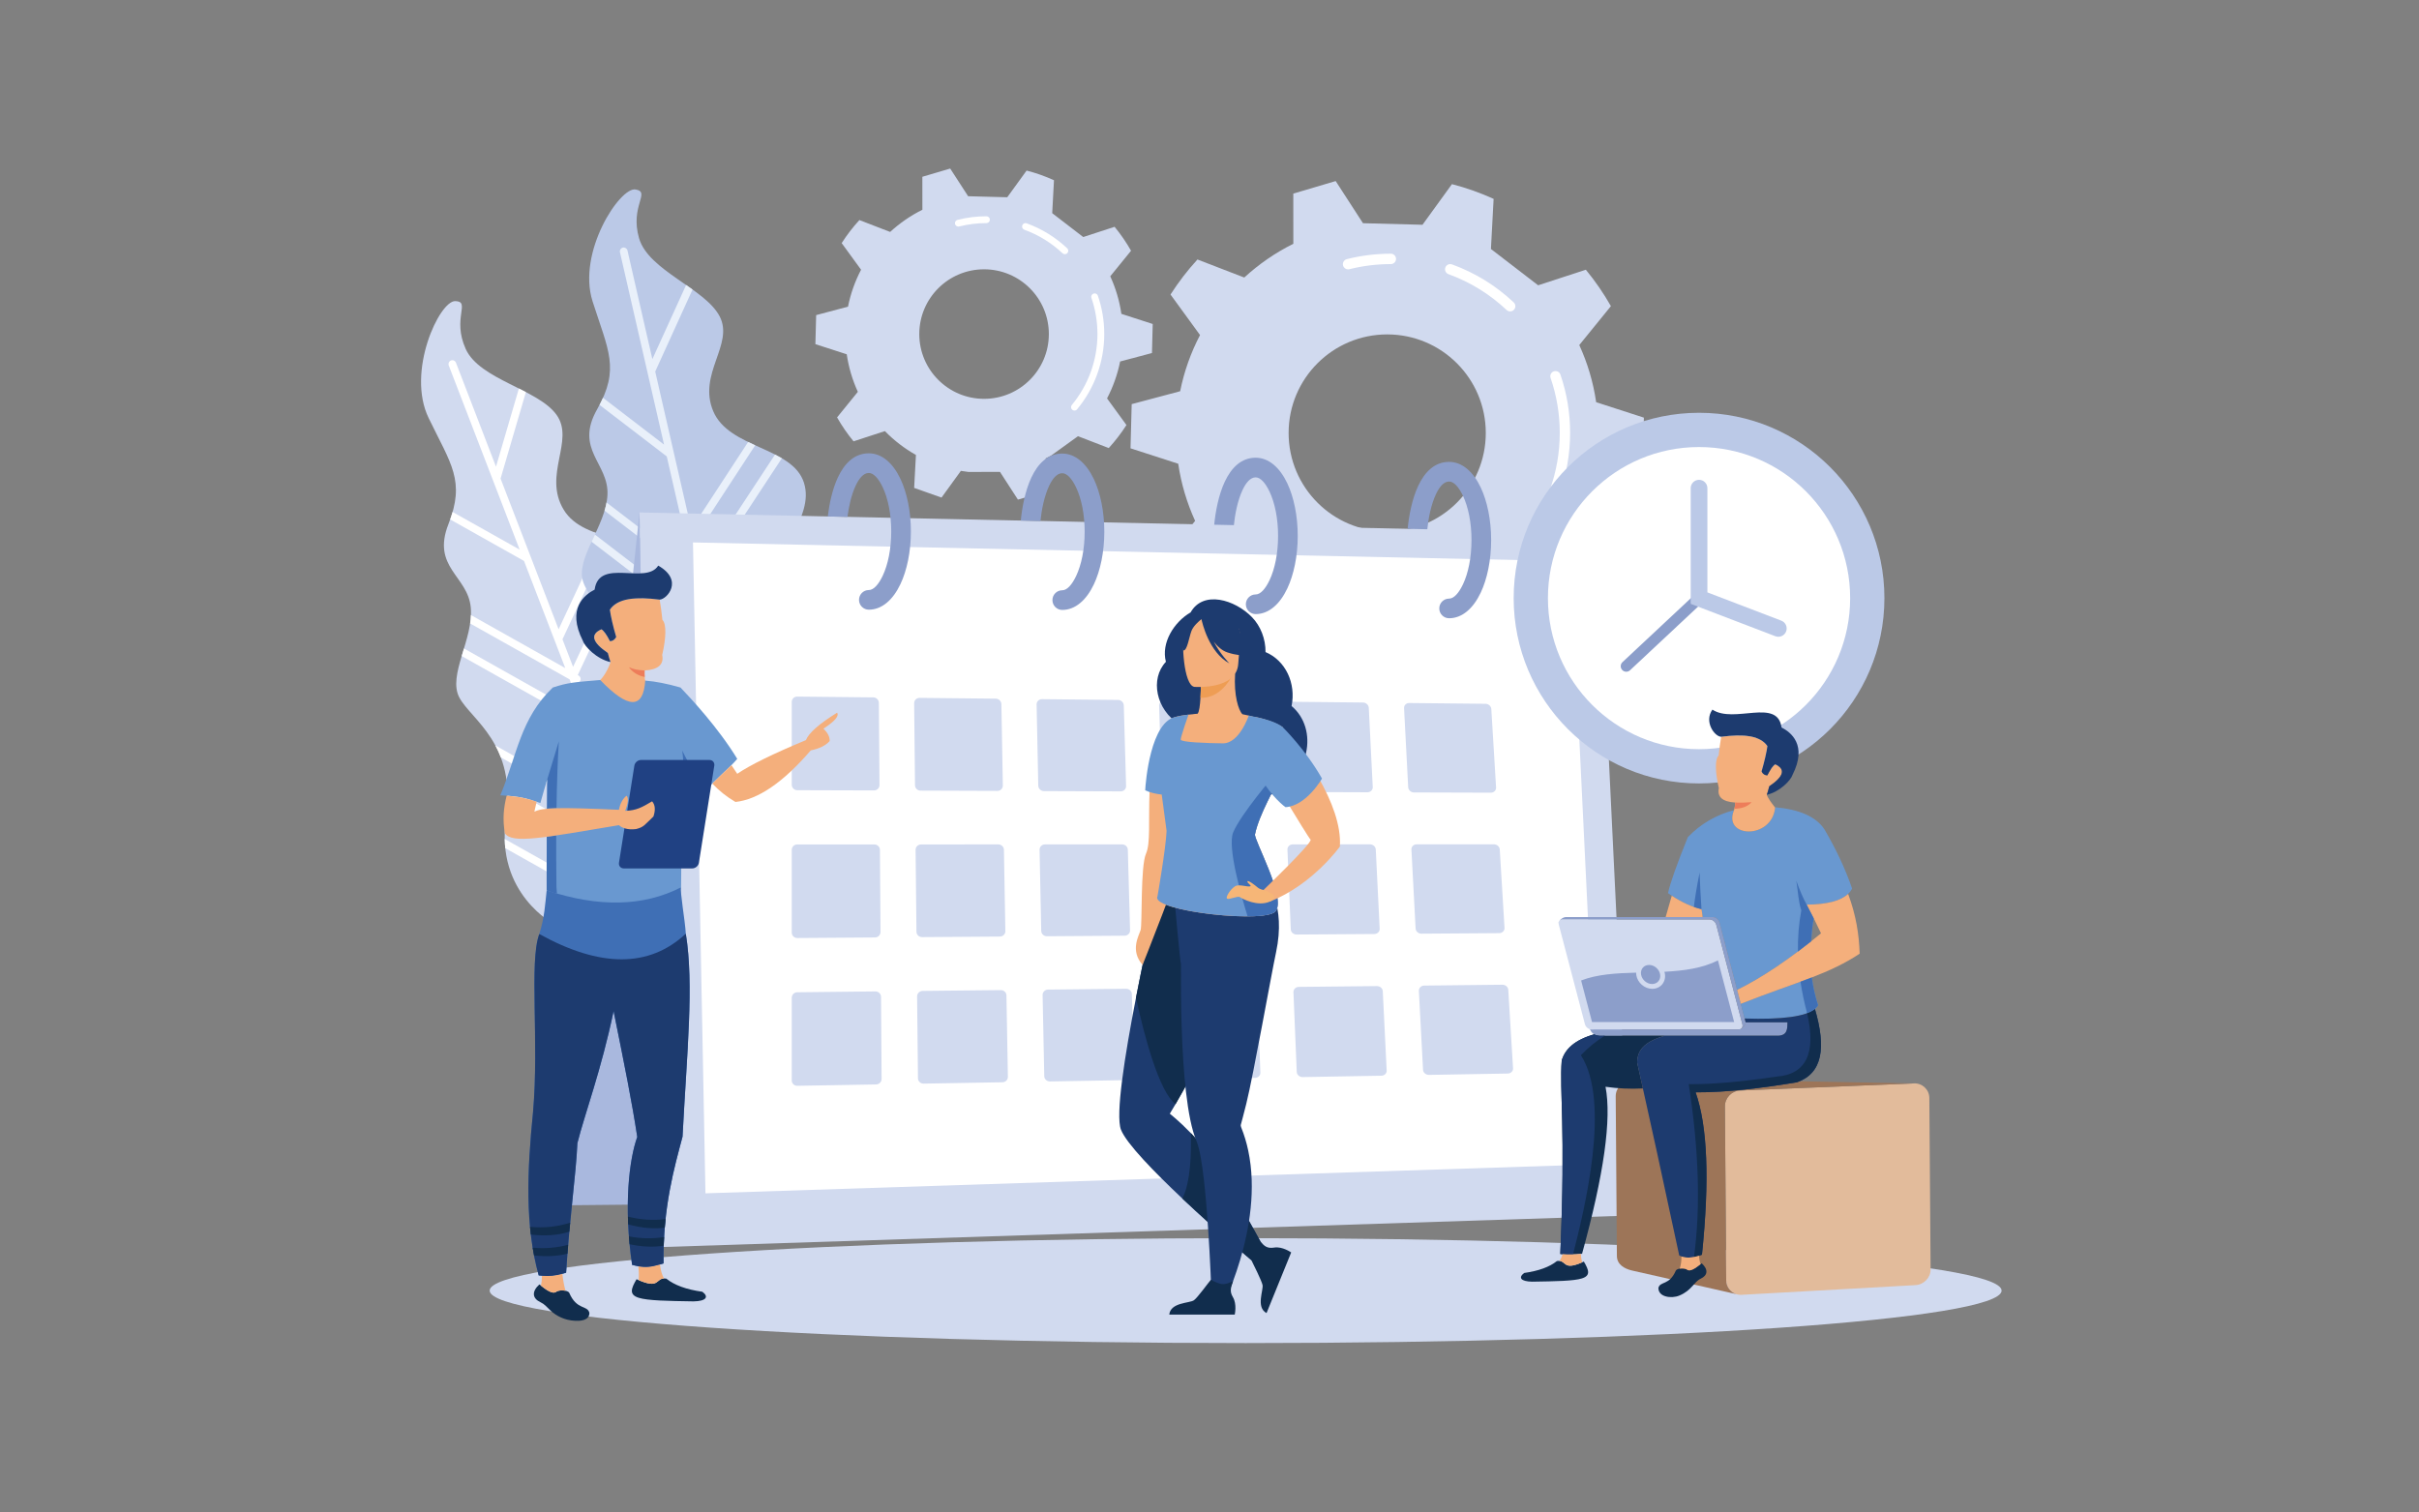 <?xml version="1.0" encoding="utf-8"?>
<svg xmlns="http://www.w3.org/2000/svg" xmlns:serif="http://www.serif.com/" xmlns:xlink="http://www.w3.org/1999/xlink" width="100%" height="100%" viewBox="0 0 1281 801" version="1.1" style="fill-rule:evenodd;clip-rule:evenodd;stroke-linejoin:round;stroke-miterlimit:2;">
  <rect x="0" y="0" width="1281" height="801" fill="#808080" stroke="none"/>
  <rect id="_006" x="0.957" y="0.045" width="1280" height="800" style="fill:none;"/>
  <g>
    <path d="M654.668,307.566c7.354,7.513 15.772,14.005 25.023,19.226l-1.433,26.549l22.051,7.803l15.611,-21.531l6.028,0.85l25.495,-0.013l14.45,22.326l19.722,-5.609l0.68,-0.251l2.037,-0.782l-0.03,-26.585l4.396,-2.308l21.596,-15.569l2.377,0.912l22.417,8.649c5.267,-5.758 10.041,-11.961 14.271,-18.563l-15.632,-21.468c4.825,-9.235 8.413,-19.226 10.535,-29.755l25.656,-6.824l0.612,-23.411l-25.269,-8.176c-1.543,-10.651 -4.604,-20.813 -8.941,-30.27l16.746,-20.612c-3.868,-6.816 -8.315,-13.271 -13.264,-19.289l-25.269,8.245l-24.998,-19.226l1.424,-26.545c-7.036,-3.209 -14.42,-5.834 -22.068,-7.807l-15.594,21.518l-31.527,-0.827l-14.45,-22.323l-22.443,6.644l0.021,26.581c-9.51,4.722 -18.242,10.759 -25.979,17.87l-6.666,-2.558l-18.132,-6.996c-5.263,5.747 -10.041,11.958 -14.267,18.563l15.636,21.467c-4.829,9.212 -8.422,19.199 -10.53,29.755l-25.665,6.827l-0.621,23.411l25.265,8.173c1.556,10.625 4.609,20.787 8.949,30.265l-16.75,20.617c3.878,6.814 8.316,13.263 13.273,19.287l25.257,-8.24Zm-2.415,-163.143m116.638,-46.891m43.78,215.06m-78.067,-31.047c-28.832,0 -52.205,-23.374 -52.205,-52.207c-0,-28.83 23.373,-52.207 52.205,-52.207c28.833,-0 52.206,23.377 52.206,52.207c0,28.833 -23.373,52.207 -52.206,52.207Z" style="fill:#d1daef;"/>
    <path d="M807.45,291c-0.612,-0 -1.246,-0.209 -1.756,-0.637c-1.173,-0.971 -1.335,-2.706 -0.361,-3.874c13.311,-16.006 20.648,-36.304 20.648,-57.157c0,-9.987 -1.636,-19.793 -4.859,-29.144c-0.497,-1.434 0.268,-3.003 1.709,-3.496c1.441,-0.497 3.002,0.266 3.495,1.706c3.422,9.926 5.148,20.337 5.148,30.934c0,22.136 -7.771,43.684 -21.907,60.677c-0.54,0.653 -1.322,0.991 -2.117,0.991Z" style="fill:#fff;"/>
    <path d="M799.721,164.943c-0.671,-0 -1.347,-0.249 -1.892,-0.747c-8.94,-8.422 -19.309,-14.805 -30.787,-18.975c-1.429,-0.518 -2.16,-2.095 -1.65,-3.523c0.523,-1.431 2.1,-2.168 3.524,-1.651c12.202,4.426 23.2,11.203 32.697,20.142c1.097,1.041 1.156,2.784 0.106,3.89c-0.544,0.573 -1.262,0.864 -1.998,0.864Z" style="fill:#fff;"/>
    <path d="M713.892,142.686c-1.228,-0 -2.355,-0.832 -2.67,-2.081c-0.361,-1.471 0.523,-2.969 1.994,-3.341c7.576,-1.912 15.428,-2.884 23.306,-2.884c1.53,0 2.759,1.234 2.759,2.752c-0,1.518 -1.229,2.752 -2.759,2.752c-7.427,-0 -14.812,0.913 -21.954,2.717c-0.225,0.056 -0.45,0.085 -0.676,0.085Z" style="fill:#fff;"/>
    <path d="M468.598,228.353c4.829,4.936 10.36,9.204 16.44,12.634l-0.94,17.443l14.488,5.131l10.259,-14.15l3.962,0.558l16.75,-0.008l9.493,14.67l12.962,-3.684l0.446,-0.167l1.335,-0.512l-0.021,-17.47l2.891,-1.515l14.191,-10.231l1.564,0.597l14.731,5.686c3.456,-3.785 6.594,-7.86 9.374,-12.199l-10.275,-14.104c3.175,-6.069 5.531,-12.634 6.921,-19.554l16.865,-4.481l0.399,-15.386l-16.601,-5.371c-1.016,-6.996 -3.027,-13.675 -5.88,-19.889l11.007,-13.542c-2.547,-4.482 -5.463,-8.72 -8.715,-12.674l-16.606,5.417l-16.427,-12.634l0.936,-17.443c-4.621,-2.108 -9.472,-3.832 -14.497,-5.129l-10.246,14.139l-20.72,-0.543l-9.494,-14.668l-14.747,4.365l0.017,17.464c-6.25,3.106 -11.989,7.073 -17.069,11.744l-4.383,-1.682l-11.912,-4.598c-3.461,3.779 -6.598,7.86 -9.374,12.199l10.271,14.104c-3.172,6.056 -5.535,12.619 -6.917,19.554l-16.865,4.484l-0.408,15.385l16.601,5.369c1.025,6.98 3.031,13.659 5.88,19.886l-11.003,13.548c2.547,4.476 5.463,8.715 8.72,12.674l16.597,-5.417Zm-1.59,-107.196m76.642,-30.811m28.768,141.311m-51.3,-20.401c-18.944,0 -34.303,-15.359 -34.303,-34.303c-0,-18.945 15.359,-34.304 34.303,-34.304c18.948,-0 34.304,15.359 34.304,34.304c-0,18.944 -15.356,34.303 -34.304,34.303Z" style="fill:#d1daef;"/>
    <path d="M568.987,217.47c-0.403,0 -0.82,-0.138 -1.156,-0.417c-0.769,-0.639 -0.876,-1.78 -0.234,-2.549c8.745,-10.516 13.566,-23.852 13.566,-37.556c0,-6.56 -1.075,-13.004 -3.197,-19.149c-0.323,-0.943 0.179,-1.972 1.127,-2.297c0.944,-0.328 1.968,0.177 2.295,1.12c2.249,6.525 3.38,13.362 3.38,20.326c0,14.544 -5.106,28.704 -14.395,39.87c-0.352,0.43 -0.867,0.652 -1.386,0.652Z" style="fill:#fff;"/>
    <path d="M563.907,134.641c-0.442,0 -0.888,-0.163 -1.241,-0.493c-5.875,-5.533 -12.69,-9.727 -20.232,-12.465c-0.935,-0.341 -1.42,-1.379 -1.084,-2.317c0.344,-0.939 1.382,-1.423 2.317,-1.084c8.014,2.91 15.241,7.362 21.482,13.235c0.722,0.684 0.761,1.828 0.068,2.554c-0.353,0.38 -0.825,0.57 -1.31,0.57Z" style="fill:#fff;"/>
    <path d="M507.51,120.014c-0.808,-0 -1.548,-0.544 -1.756,-1.366c-0.234,-0.966 0.349,-1.951 1.314,-2.197c4.978,-1.254 10.135,-1.893 15.313,-1.893c1.003,-0 1.811,0.811 1.811,1.809c-0,0.998 -0.808,1.809 -1.811,1.809c-4.881,-0 -9.731,0.599 -14.425,1.782c-0.149,0.04 -0.297,0.056 -0.446,0.056Z" style="fill:#fff;"/>
    <path d="M659.633,655.827c221.096,0 400.33,12.44 400.33,27.787c0,15.347 -179.234,27.786 -400.33,27.786c-221.092,-0 -400.325,-12.439 -400.325,-27.786c-0,-15.347 179.233,-27.787 400.325,-27.787Z" style="fill:#d1daef;"/>
    <path d="M293.623,489.619c-0,0 -31.431,-16.21 -25.667,-56.01c5.76,-39.8 -18.577,-52.386 -24.754,-64.225c-6.176,-11.839 7.669,-30.936 6.095,-47.652c-1.573,-16.72 -20.855,-21.193 -11.821,-44.129c9.035,-22.931 1.392,-31.64 -10.502,-56.209c-11.897,-24.565 5.73,-62.111 14.107,-61.902c8.38,0.209 -1.835,8.99 5.528,25.321c7.364,16.328 38.424,21.301 48.144,34.955c9.719,13.653 -7.364,31.746 3.725,50.179c11.089,18.431 44.135,12.713 52.873,30.6c8.736,17.886 -12.094,39.322 -6.034,58.075c6.058,18.75 28.373,29.377 37.766,44.446c9.392,15.062 26.984,43.92 -1.824,78.38c-28.806,34.453 -87.636,8.171 -87.636,8.171Z" style="fill:#d1daef;"/>
    <path d="M267.567,449.254c-0.164,-1.569 -0.267,-3.189 -0.302,-4.86l85.397,47.993l-7.555,-19.632c-0.038,-0.077 -0.072,-0.166 -0.098,-0.247l-3.873,-10.067l-72.308,-40.634c-0.007,-1.653 -0.068,-3.251 -0.181,-4.795l70.184,39.443l-6.832,-17.753l-66.803,-37.539c-0.859,-2.257 -1.834,-4.357 -2.887,-6.319l67.383,37.868l-3.392,-8.813c-0.04,-0.089 -0.077,-0.179 -0.103,-0.268l-14.839,-38.553l-66.867,-37.574c0.393,-1.326 0.805,-2.665 1.211,-4.012l63.35,35.602l-7.408,-19.246l-52.682,-29.605c0.224,-1.489 0.376,-2.976 0.433,-4.449l49.943,28.064l-5.573,-14.474c-0.03,-0.067 -0.056,-0.138 -0.08,-0.207l-16.191,-42.061l-39.093,-21.97c0.491,-1.373 0.916,-2.693 1.282,-3.971l35.506,19.951l-14.136,-36.721c-0.031,-0.071 -0.059,-0.143 -0.083,-0.214l-23.335,-60.624c-0.405,-1.054 0.119,-2.234 1.17,-2.641c1.056,-0.406 2.238,0.12 2.643,1.173l21.207,55.086l12.119,-41.398c1.252,0.628 2.493,1.259 3.713,1.896l-13.409,45.798l15.934,41.39c0.023,0.056 0.044,0.111 0.062,0.167l14.737,38.279l23.266,-49.881c1.31,0.42 2.63,0.819 3.953,1.21l-25.175,53.979l5.614,14.591l30.656,-65.206c1.32,0.449 2.606,0.927 3.85,1.442l-32.026,68.124l0.489,0.272c0.985,0.552 1.337,1.799 0.784,2.784c-0.158,0.285 -0.378,0.52 -0.631,0.692l8.279,21.502c0.025,0.063 0.05,0.124 0.069,0.187l13.402,34.807l22.707,-48.299c0.895,1.223 1.845,2.411 2.846,3.576l-23.517,50.02l3.449,8.953l25.181,-53.565c1.025,1.004 2.073,1.994 3.132,2.974l-26.275,55.888l8.79,22.825c0.024,0.064 0.045,0.115 0.066,0.179l2.432,6.317l32.258,-68.616c1.009,1.198 1.95,2.419 2.805,3.665l-33.024,70.248l9.293,24.143c0.024,0.051 0.045,0.111 0.065,0.17l0.028,0.068c-1.609,0.502 -3.24,0.935 -4.881,1.293l-86.129,-48.405Z" style="fill:#fff;"/>
    <path d="M341.77,434.591c-0,-0 -28.816,-20.495 -17.472,-59.081c11.342,-38.58 -10.966,-54.489 -15.401,-67.083c-4.437,-12.594 11.973,-29.536 12.785,-46.308c0.811,-16.775 -17.642,-23.934 -5.449,-45.359c12.194,-21.418 5.862,-31.123 -2.433,-57.131c-8.295,-26.004 14.475,-60.668 22.739,-59.277c8.264,1.392 -3.092,8.639 1.882,25.847c4.977,17.208 35.02,26.532 42.706,41.425c7.685,14.894 -11.788,30.383 -3.422,50.2c8.366,19.817 41.886,18.84 48.003,37.783c6.112,18.945 -17.545,37.212 -14.203,56.633c3.338,19.424 23.924,33.104 31.088,49.351c7.163,16.241 20.487,47.301 -12.916,77.328c-33.397,30.026 -87.907,-4.328 -87.907,-4.328Z" style="fill:#bbc9e7;"/>
    <path d="M321.697,390.941c0.058,-1.576 0.186,-3.195 0.39,-4.854l77.735,59.608l-4.699,-20.499c-0.026,-0.085 -0.047,-0.175 -0.06,-0.26l-2.409,-10.513l-65.821,-50.472c0.23,-1.637 0.395,-3.229 0.502,-4.772l63.885,48.99l-4.248,-18.54l-60.807,-46.631c-0.532,-2.355 -1.199,-4.571 -1.965,-6.66l61.34,47.032l-2.111,-9.204c-0.027,-0.095 -0.049,-0.185 -0.065,-0.282l-9.226,-40.263l-60.866,-46.672c0.577,-1.255 1.173,-2.522 1.767,-3.8l57.666,44.221l-4.607,-20.102l-47.954,-36.772c0.433,-1.442 0.793,-2.894 1.059,-4.341l45.462,34.857l-3.464,-15.12c-0.021,-0.068 -0.037,-0.142 -0.051,-0.213l-10.066,-43.934l-35.589,-27.286c0.682,-1.289 1.292,-2.538 1.834,-3.75l32.32,24.782l-8.788,-38.356c-0.021,-0.074 -0.04,-0.148 -0.053,-0.221l-14.51,-63.318c-0.252,-1.102 0.434,-2.198 1.533,-2.448c1.103,-0.254 2.2,0.433 2.453,1.531l13.183,57.537l17.863,-39.262c1.152,0.8 2.29,1.6 3.407,2.404l-19.762,43.434l9.906,43.231c0.019,0.058 0.029,0.119 0.04,0.174l9.164,39.98l30.099,-46.08c1.237,0.602 2.488,1.186 3.743,1.759l-32.572,49.867l3.491,15.238l39.587,-60.204c1.241,0.631 2.448,1.289 3.604,1.976l-41.356,62.895l0.447,0.338c0.895,0.686 1.069,1.97 0.383,2.867c-0.2,0.262 -0.449,0.46 -0.724,0.598l5.147,22.458c0.016,0.065 0.033,0.129 0.044,0.195l8.333,36.354l29.321,-44.594c0.714,1.337 1.488,2.649 2.313,3.943l-30.368,46.184l2.144,9.349l32.518,-49.456c0.873,1.141 1.769,2.269 2.679,3.388l-33.93,51.6l5.467,23.841c0.016,0.063 0.028,0.123 0.041,0.187l1.512,6.598l41.656,-63.354c0.828,1.331 1.59,2.673 2.257,4.03l-42.646,64.859l5.779,25.21c0.015,0.059 0.028,0.119 0.039,0.178l0.018,0.077c-1.664,0.268 -3.338,0.463 -5.012,0.587l-78.402,-60.124Z" style="fill:#e9f0fa;"/>
    <path d="M338.648,271.441l507.552,10.823l17.452,361.566l-517.54,16.844l-7.464,-389.233Z" style="fill:#d1daef;"/>
    <path d="M366.971,287.321l6.608,344.763l473.637,-15.424l-15.423,-319.428l-464.822,-9.911Z" style="fill:#fff;"/>
    <path d="M345.677,637.968l-45.938,0.446l38.909,-366.973l7.029,366.527Z" style="fill:#a9b8de;"/>
    <path d="M642.998,277.93c0.633,-6.692 2.291,-15.779 5.612,-22.822c3.43,-7.279 8.63,-12.663 16.341,-12.663c6.905,-0 12.805,5.197 16.768,13.595c3.401,7.215 5.505,17.06 5.505,27.816c-0,10.757 -2.104,20.605 -5.505,27.819c-3.963,8.401 -9.863,13.596 -16.768,13.596c-2.873,-0 -5.203,-2.333 -5.203,-5.203c-0,-2.874 2.33,-5.205 5.203,-5.205c2.522,-0 5.157,-2.913 7.376,-7.617c2.768,-5.883 4.49,-14.149 4.49,-23.39c-0,-9.24 -1.722,-17.503 -4.49,-23.387c-2.219,-4.704 -4.854,-7.617 -7.376,-7.617c-2.822,0 -5.139,2.842 -6.95,6.685c-2.649,5.624 -4.022,12.982 -4.592,18.618l-10.411,-0.225Zm-102.43,-2.184c0.633,-6.692 2.287,-15.792 5.616,-22.846c3.426,-7.276 8.63,-12.66 16.337,-12.66c6.904,-0 12.809,5.194 16.767,13.592c3.401,7.218 5.51,17.06 5.51,27.819c-0,10.756 -2.109,20.602 -5.51,27.819c-3.958,8.398 -9.863,13.596 -16.767,13.596c-2.869,-0 -5.199,-2.333 -5.199,-5.206c-0,-2.87 2.33,-5.205 5.199,-5.205c2.526,-0 5.157,-2.91 7.376,-7.614c2.772,-5.886 4.494,-14.152 4.494,-23.39c-0,-9.24 -1.722,-17.504 -4.494,-23.387c-2.219,-4.706 -4.85,-7.617 -7.376,-7.617c-2.818,0 -5.135,2.839 -6.946,6.681c-2.653,5.634 -4.03,13.002 -4.596,18.64l-10.411,-0.222Zm-102.209,-2.181c0.756,-6.417 2.401,-14.435 5.394,-20.789c3.431,-7.278 8.635,-12.663 16.342,-12.663c6.904,-0 12.809,5.195 16.767,13.595c3.401,7.217 5.506,17.06 5.506,27.816c-0,10.759 -2.105,20.604 -5.506,27.822c-3.958,8.398 -9.863,13.592 -16.767,13.592c-2.869,0 -5.203,-2.329 -5.203,-5.202c-0,-2.873 2.334,-5.203 5.203,-5.203c2.521,0 5.157,-2.912 7.376,-7.618c2.772,-5.884 4.49,-14.15 4.49,-23.391c-0,-9.237 -1.718,-17.503 -4.49,-23.387c-2.219,-4.704 -4.855,-7.617 -7.376,-7.617c-2.823,0 -5.135,2.842 -6.951,6.684c-2.342,4.97 -3.685,11.293 -4.357,16.585l-10.428,-0.224Zm307.069,6.549c0.634,-6.689 2.292,-15.763 5.608,-22.801c3.43,-7.276 8.634,-12.661 16.342,-12.661c6.904,0 12.809,5.195 16.767,13.593c3.401,7.217 5.505,17.06 5.505,27.819c-0,10.756 -2.104,20.602 -5.505,27.819c-3.958,8.398 -9.863,13.595 -16.767,13.595c-2.87,0 -5.2,-2.331 -5.2,-5.205c0,-2.873 2.33,-5.202 5.2,-5.202c2.525,-0 5.156,-2.913 7.375,-7.617c2.772,-5.886 4.49,-14.152 4.49,-23.39c-0,-9.24 -1.718,-17.504 -4.49,-23.387c-2.219,-4.707 -4.85,-7.62 -7.375,-7.62c-2.823,0 -5.14,2.842 -6.947,6.687c-2.649,5.617 -4.022,12.959 -4.591,18.592l-10.412,-0.222Z" style="fill:#8c9eca;"/>
    <path d="M486.959,369.656c13.417,0.145 26.906,0.285 40.396,0.412c1.564,0.013 2.916,1.341 2.942,2.889c0.242,14.39 0.523,28.772 0.765,43.145c0.025,1.565 -1.263,2.832 -2.866,2.823c-13.608,-0.034 -27.169,-0.089 -40.739,-0.145c-1.603,-0.003 -2.887,-1.296 -2.904,-2.886c-0.136,-14.455 -0.285,-28.938 -0.455,-43.413c-0.017,-1.566 1.258,-2.841 2.861,-2.825Zm64.815,0.681c13.451,0.145 26.945,0.264 40.391,0.412c1.569,0.016 2.904,1.323 2.942,2.868c0.417,14.25 0.812,28.498 1.225,42.749c0.046,1.547 -1.263,2.814 -2.827,2.81c-13.566,-0.055 -27.175,-0.094 -40.698,-0.144c-1.607,-0.009 -2.95,-1.302 -2.984,-2.866c-0.272,-14.335 -0.57,-28.692 -0.876,-43.024c-0.034,-1.569 1.263,-2.824 2.827,-2.805Zm64.815,0.679c13.409,0.145 26.902,0.267 40.391,0.412c1.603,0.018 2.959,1.302 3.019,2.849c0.548,14.123 1.097,28.234 1.645,42.361c0.055,1.522 -1.224,2.768 -2.831,2.763c-13.562,-0.055 -27.17,-0.093 -40.698,-0.144c-1.564,-0.009 -2.933,-1.28 -2.98,-2.827c-0.446,-14.208 -0.85,-28.42 -1.301,-42.628c-0.047,-1.548 1.191,-2.802 2.755,-2.786Zm64.811,0.681c13.446,0.127 26.94,0.267 40.391,0.412c1.607,0.016 2.984,1.302 3.061,2.828c0.684,13.979 1.411,27.965 2.1,41.969c0.072,1.505 -1.186,2.75 -2.793,2.746c-13.6,-0.055 -27.17,-0.094 -40.736,-0.149c-1.602,-0.004 -2.954,-1.275 -3.018,-2.801c-0.583,-14.089 -1.139,-28.177 -1.756,-42.24c-0.068,-1.547 1.186,-2.778 2.751,-2.765Zm64.849,0.681c13.451,0.127 26.906,0.267 40.395,0.413c1.607,0.015 3.002,1.259 3.095,2.765c0.863,13.853 1.696,27.716 2.521,41.579c0.089,1.522 -1.186,2.747 -2.789,2.742c-13.561,-0.051 -27.136,-0.089 -40.697,-0.127c-1.607,-0 -2.98,-1.259 -3.057,-2.784c-0.727,-13.962 -1.424,-27.905 -2.181,-41.865c-0.08,-1.508 1.11,-2.739 2.713,-2.723Zm-257.645,152.493c13.753,-0.145 27.557,-0.285 41.387,-0.429c1.606,-0.017 2.954,1.237 2.98,2.801c0.242,14.374 0.493,28.773 0.765,43.146c0.03,1.569 -1.263,2.84 -2.904,2.866c-13.91,0.238 -27.82,0.48 -41.692,0.722c-1.645,0.026 -3.006,-1.22 -3.018,-2.784c-0.141,-14.48 -0.323,-28.956 -0.46,-43.414c-0.017,-1.582 1.301,-2.891 2.942,-2.908Zm66.418,-0.701c13.753,-0.145 27.557,-0.285 41.348,-0.434c1.607,-0.013 2.98,1.22 3.018,2.763c0.379,14.255 0.774,28.505 1.186,42.755c0.043,1.548 -1.224,2.819 -2.831,2.844c-13.906,0.243 -27.816,0.485 -41.688,0.727c-1.645,0.026 -3.027,-1.198 -3.057,-2.767c-0.31,-14.331 -0.603,-28.692 -0.88,-43.019c-0.029,-1.569 1.263,-2.852 2.904,-2.869Zm66.379,-0.698c13.758,-0.148 27.557,-0.31 41.348,-0.455c1.646,-0.021 3.002,1.216 3.061,2.764c0.549,14.106 1.089,28.232 1.641,42.36c0.06,1.526 -1.19,2.78 -2.827,2.805c-13.91,0.238 -27.824,0.485 -41.692,0.719c-1.603,0.03 -3.01,-1.178 -3.061,-2.721c-0.446,-14.208 -0.889,-28.441 -1.335,-42.649c-0.047,-1.547 1.267,-2.81 2.865,-2.823Zm66.38,-0.727c13.795,-0.144 27.595,-0.284 41.386,-0.429c1.645,-0.017 3.027,1.195 3.095,2.7c0.689,14.025 1.343,28.007 2.062,41.989c0.081,1.531 -1.148,2.759 -2.785,2.785c-13.91,0.238 -27.824,0.485 -41.692,0.723c-1.645,0.025 -3.074,-1.174 -3.137,-2.7c-0.587,-14.089 -1.174,-28.177 -1.756,-42.258c-0.064,-1.53 1.224,-2.788 2.827,-2.81Zm66.418,-0.701c13.795,-0.14 27.595,-0.306 41.386,-0.455c1.645,-0.013 3.044,1.182 3.133,2.683c0.829,13.863 1.662,27.743 2.525,41.603c0.094,1.505 -1.148,2.733 -2.793,2.759c-13.91,0.242 -27.82,0.484 -41.692,0.722c-1.641,0.03 -3.087,-1.152 -3.172,-2.682c-0.756,-13.936 -1.492,-27.901 -2.215,-41.863c-0.076,-1.504 1.225,-2.746 2.828,-2.767Zm-332.012,3.545c13.757,-0.14 27.552,-0.301 41.39,-0.45c1.599,-0.017 2.967,1.258 2.98,2.848c0.098,14.497 0.204,29.015 0.302,43.538c0.013,1.564 -1.301,2.861 -2.942,2.886c-13.91,0.238 -27.82,0.485 -41.692,0.723c-1.641,0.025 -2.943,-1.237 -2.943,-2.827l0,-43.805c0,-1.586 1.263,-2.891 2.905,-2.913Zm65.576,-78.304c13.604,0 27.25,-0.021 40.893,-0.021c1.602,-0 2.954,1.28 2.98,2.844c0.238,14.378 0.523,28.751 0.761,43.129c0.025,1.565 -1.301,2.832 -2.904,2.844c-13.757,0.09 -27.514,0.2 -41.195,0.289c-1.641,0.009 -2.967,-1.262 -2.98,-2.827c-0.136,-14.454 -0.323,-28.934 -0.459,-43.414c-0.013,-1.564 1.301,-2.844 2.904,-2.844Zm65.618,-0.021l40.889,-0c1.603,-0 2.942,1.263 2.98,2.806c0.378,14.246 0.808,28.5 1.186,42.734c0.038,1.543 -1.263,2.814 -2.831,2.822c-13.757,0.09 -27.476,0.179 -41.195,0.29c-1.641,0.012 -2.989,-1.259 -3.019,-2.806c-0.272,-14.331 -0.603,-28.667 -0.88,-43.023c-0.029,-1.539 1.263,-2.823 2.87,-2.823Zm65.614,-0.021l40.889,-0c1.603,-0 2.959,1.237 3.018,2.784c0.549,14.102 1.093,28.233 1.646,42.339c0.059,1.547 -1.225,2.793 -2.866,2.81c-13.757,0.11 -27.48,0.195 -41.195,0.285c-1.568,0.012 -2.937,-1.237 -2.984,-2.785c-0.446,-14.208 -0.888,-28.415 -1.335,-42.627c-0.051,-1.544 1.22,-2.806 2.827,-2.806Zm65.614,-0c13.605,-0 27.247,-0.022 40.889,-0.022c1.603,0 2.985,1.238 3.061,2.764c0.685,13.982 1.373,27.969 2.062,41.947c0.072,1.531 -1.186,2.776 -2.827,2.789c-13.719,0.089 -27.48,0.196 -41.195,0.285c-1.607,0.017 -2.997,-1.233 -3.061,-2.759c-0.582,-14.064 -1.173,-28.152 -1.76,-42.241c-0.059,-1.522 1.229,-2.763 2.831,-2.763Zm65.615,-0.022l40.893,0c1.602,0 3.005,1.199 3.095,2.704c0.824,13.859 1.692,27.719 2.521,41.578c0.089,1.505 -1.191,2.755 -2.828,2.763c-13.718,0.072 -27.476,0.196 -41.194,0.289c-1.607,0.013 -2.981,-1.22 -3.061,-2.742c-0.723,-13.944 -1.492,-27.905 -2.215,-41.849c-0.081,-1.522 1.186,-2.743 2.789,-2.743Zm-328.076,0.064l40.889,0c1.607,0 2.934,1.301 2.942,2.866c0.102,14.522 0.204,29.015 0.31,43.516c0.009,1.568 -1.301,2.878 -2.907,2.886c-13.753,0.094 -27.515,0.2 -41.195,0.294c-1.642,0.008 -2.905,-1.306 -2.905,-2.891l0,-43.784c0,-1.59 1.262,-2.887 2.866,-2.887Zm-0.037,-78.31c13.45,0.145 26.905,0.284 40.395,0.411c1.602,0.016 2.891,1.344 2.903,2.929c0.102,14.501 0.238,29.022 0.34,43.519c0.013,1.586 -1.296,2.849 -2.899,2.844c-13.566,-0.034 -27.174,-0.067 -40.702,-0.122c-1.604,-0.005 -2.866,-1.34 -2.866,-2.93l0,-43.805c0,-1.587 1.226,-2.863 2.829,-2.846Z" style="fill:#d1daef;"/>
    <path d="M899.741,218.645c54.217,0 98.166,43.949 98.166,98.164c0,54.217 -43.949,98.167 -98.166,98.167c-54.212,-0 -98.166,-43.95 -98.166,-98.167c-0,-54.215 43.954,-98.164 98.166,-98.164Z" style="fill:#bbc9e7;"/>
    <path d="M899.741,236.793c44.192,0 80.022,35.824 80.022,80.019c-0,44.192 -35.83,80.018 -80.022,80.018c-44.192,0 -80.022,-35.826 -80.022,-80.018c0,-44.195 35.83,-80.019 80.022,-80.019Z" style="fill:#fff;"/>
    <path d="M863.21,355.015c-1.186,1.109 -3.048,1.043 -4.158,-0.143c-1.105,-1.186 -1.042,-3.047 0.149,-4.154l38.533,-36.056c1.187,-1.109 3.049,-1.043 4.154,0.143c1.109,1.186 1.046,3.047 -0.14,4.154l-38.538,36.056Z" style="fill:#8c9eca;"/>
    <path d="M895.32,258.575c-0,-2.443 1.981,-4.421 4.421,-4.421c2.44,0 4.421,1.978 4.421,4.421l0,55.2l39.138,14.976c2.278,0.866 3.422,3.417 2.555,5.696c-0.868,2.277 -3.418,3.423 -5.697,2.554l-44.838,-17.155l-0,-61.271Z" style="fill:#bbc9e7;"/>
    <path d="M1013.59,573.863l-92.159,3.758c-4.425,0.183 -8.018,3.945 -7.988,8.371l0.689,92.138c0.03,4.421 3.681,7.962 8.103,7.716l92.15,-5.14c4.422,-0.247 8.018,-3.95 7.984,-8.371l-0.671,-90.756c-0.034,-4.426 -3.682,-7.899 -8.108,-7.716Z" style="fill:#e2bb9b;"/>
    <path d="M1013.59,573.863l-128.214,-2.377l-21.779,0.889c-4.426,0.183 -8.018,3.962 -7.984,8.371l0.629,84.54c0.03,4.405 3.835,6.751 8.099,7.712l55.249,12.507c-3.145,-0.969 -5.437,-3.872 -5.458,-7.375l-0.689,-92.138c-0.03,-4.426 3.563,-8.188 7.988,-8.371l20.853,-0.85l71.306,-2.908Z" style="fill:#9d7558;"/>
    <path d="M811.357,678.882c12.592,-0.2 22.005,-0.353 26.358,-1.726c4.689,-1.479 3.716,-4.341 1.024,-8.919c-11.869,5.458 -8.706,-1.123 -14.258,-0.285c-3.903,3.137 -9.68,5.242 -17.329,6.313c-3.235,2.385 -1.921,4.515 4.205,4.617Z" style="fill:#112d4d;"/>
    <path d="M827.533,487.018l77.803,-0c1.539,-0 3.12,1.254 3.52,2.788l13.842,52.716c0.404,1.531 -0.523,2.785 -2.054,2.785l-77.802,-0c-1.539,-0 -3.121,-1.254 -3.52,-2.785l-13.842,-52.716c-0.404,-1.534 0.523,-2.788 2.053,-2.788Z" style="fill:#d1daef;"/>
    <path d="M910.518,488.54l9.4,35.787c11.287,-5.506 24.882,-14.344 39.145,-25.682c0.383,-5.102 0.855,-9.174 1.42,-12.21c-1.143,-2.27 -2.393,-4.693 -3.758,-7.274c13.158,-0.085 21.18,-2.912 24.075,-8.49c-3.52,-10.3 -8.443,-20.818 -14.76,-31.552c-4.426,-6.539 -13.086,-10.382 -25.98,-11.53c-1.509,17.294 -28.033,16.406 -21.796,1.522c-9.621,2.581 -17.779,7.355 -24.458,14.318c-5.752,14.161 -9.255,24.046 -10.517,29.653c6.245,4.37 12.158,7.202 17.74,8.49c0.255,1.224 0.455,2.619 0.6,4.179l5.373,-0c1.531,-0 3.116,1.254 3.516,2.789Z" style="fill:#6998d0;"/>
    <path d="M919.918,524.327l-9.4,-35.787c-0.4,-1.535 -1.985,-2.789 -3.516,-2.789l-77.807,-0c-1.53,-0 -4.264,1.981 -3.805,3.499c-0.076,-1.272 0.8,-2.232 2.143,-2.232l77.803,-0c1.539,-0 3.12,1.254 3.52,2.788l13.842,52.716c0.242,0.919 0.008,1.739 -0.553,2.249c1.284,-0.829 2.504,-2.427 2.219,-3.516l-4.446,-16.928Z" style="fill:#8c9eca;"/>
    <path d="M920.644,545.307l-77.802,-0c-0.289,-0 -0.574,-0.043 -0.855,-0.123c1.548,4.013 5.757,3.422 7.398,3.405l92.244,-0c4.999,-0.208 4.872,-3.716 4.936,-7.096l-22.162,0c0.072,1.076 -1.067,2.509 -2.258,3.278c-0.374,0.336 -0.888,0.536 -1.501,0.536Z" style="fill:#8c9eca;"/>
    <path d="M909.753,508.695c-8.341,4.221 -18.204,5.518 -28.348,6.032c0.111,0.366 0.2,0.74 0.26,1.123c0.676,4.277 -2.339,7.916 -6.692,7.916c-4.102,-0 -7.818,-3.248 -8.46,-7.287c-0.068,-0.438 -0.098,-0.872 -0.094,-1.292c-10.53,0.28 -20.707,0.863 -29.125,4.157l5.79,22.035l75.256,-0l-8.587,-32.684Z" style="fill:#8c9eca;"/>
    <path d="M873.29,511.114c2.788,-0 5.407,2.262 5.849,5.05c0.438,2.789 -1.462,5.051 -4.251,5.051c-2.789,-0 -5.408,-2.262 -5.85,-5.051c-0.442,-2.788 1.463,-5.05 4.252,-5.05Z" style="fill:#8c9eca;"/>
    <path d="M962.809,532.464c-1.552,-4.732 -2.666,-9.638 -3.346,-14.727c-10.479,4.06 -22.46,7.972 -37.611,13.957l2.045,7.793c22.893,0.744 35.863,-1.594 38.912,-7.023Z" style="fill:#6998d0;"/>
    <path d="M921.852,531.694c15.151,-5.985 27.132,-9.897 37.611,-13.957c9.234,-3.571 17.298,-7.261 25.333,-12.579c-0.336,-10.258 -1.862,-20.185 -6.109,-31.693c-3.898,3.728 -11.219,5.628 -21.962,5.696c3.108,5.88 5.642,10.952 7.601,15.207c-16.159,13.4 -31.74,23.777 -44.408,29.959l1.934,7.367Z" style="fill:#f4af7c;"/>
    <path d="M885.304,474.447c-1.165,4.077 -2.245,7.843 -3.245,11.304l19.57,-0c-0.145,-1.56 -0.345,-2.955 -0.6,-4.179c-4.978,-1.148 -10.224,-3.525 -15.725,-7.125Z" style="fill:#f4af7c;"/>
    <path d="M837.796,664.092c11.576,-41.973 15.717,-71.456 12.418,-88.448c6.581,0.935 13.183,1.233 19.815,0.884c-1.008,-4.54 -2.024,-9.093 -3.053,-13.702c0.115,-6.262 3.316,-10.904 14.655,-14.237l-32.246,-0c-1.097,0.013 -3.333,0.28 -5.161,-0.736c-10.391,2.968 -15.462,7.865 -17.197,13.851c-1.267,16.465 2.156,35.222 -0.761,102.511c3.635,0.378 7.478,0.336 11.53,-0.123Z" style="fill:#112d4d;"/>
    <path d="M849.886,548.589l-0.501,-0c-1.097,0.013 -3.333,0.28 -5.161,-0.736c-10.391,2.968 -15.462,7.865 -17.197,13.851c-1.267,16.465 2.156,35.218 -0.761,102.511c2.168,0.225 4.413,0.302 6.73,0.23c5.982,-23.391 20.198,-80.775 4.179,-105.5c3.758,-3.988 7.997,-7.44 12.711,-10.356Z" style="fill:#1d3b6f;"/>
    <path d="M940.039,427.768c-2.058,-2.623 -3.877,-5.059 -4.409,-6.794c0.413,-1.182 0.85,-2.678 1.305,-4.489c7.725,-5.242 8.779,-9.124 3.163,-11.64c-1.126,0.633 -2.529,2.585 -4.208,5.862c-1.34,-0.055 -2.351,-0.739 -3.044,-2.057c1.594,-5.523 2.631,-10.008 3.112,-13.454c-3.805,-5.655 -12.703,-6.463 -24.488,-4.936c-0.548,3.137 -0.995,6.459 -1.343,9.968c-2.083,1.917 -1.815,9.034 0.106,17.235c-0.961,4.663 1.917,7.205 8.634,7.631c0.098,1.658 -0.552,3.766 -0.603,4.017c-0.004,0.017 -0.009,0.034 -0.021,0.051c-6.127,14.782 20.125,15.692 21.796,-1.394Z" style="fill:#f4af7c;"/>
    <path d="M911.47,390.26c11.785,-1.527 20.683,-0.719 24.488,4.936c-0.481,3.446 -1.518,7.931 -3.112,13.454c0.688,1.318 1.704,2.002 3.044,2.057c1.679,-3.273 3.082,-5.229 4.208,-5.862c5.616,2.516 4.562,6.398 -3.163,11.64c-0.455,1.811 -0.892,3.307 -1.305,4.489c6.947,-1.552 12.758,-7.767 13.575,-10.458c8.107,-15.973 -0.932,-22.718 -5.765,-25.179c-2.139,-15.819 -25.104,-1.838 -36.616,-9.462c-4.575,6.319 1.079,14.245 4.646,14.385Z" style="fill:#1d3b6f;"/>
    <path d="M927.6,424.894c-3.253,0.263 -6.165,0.327 -8.733,0.2c0.069,1.143 -0.221,2.495 -0.42,3.311c4.162,-0.11 7.214,-1.279 9.153,-3.511Z" style="fill:#ed7d5a;"/>
    <path d="M951.653,573.263c13.579,-4.872 15.424,-18.395 9.451,-38.822c-4.906,4.013 -17.307,5.692 -37.207,5.046l0.467,1.768c0.022,0.077 0.034,0.158 0.039,0.238l22.162,0c-0.064,3.38 0.063,6.888 -4.936,7.096l-59.998,-0c-11.339,3.333 -14.54,7.975 -14.655,14.237c7.181,32.085 13.566,61.499 22.269,102.154c2.933,1.646 6.946,1.518 12.039,-0.378c4.081,-39.426 2.963,-68.097 -3.358,-86.012c16.788,0.068 34.699,-2.219 53.727,-5.327Z" style="fill:#1d3b6f;"/>
    <path d="M951.653,573.263c13.579,-4.872 15.424,-18.395 9.451,-38.822c-1.046,0.85 -2.428,1.598 -4.149,2.24c4.948,20.993 -0.43,32.497 -16.381,33.602c-18.616,2.759 -34.044,4.09 -46.292,3.984c5.399,34.996 6.326,65.516 2.776,91.551c1.314,-0.251 2.726,-0.659 4.226,-1.216c4.081,-39.426 2.963,-68.097 -3.358,-86.012c16.788,0.068 34.699,-2.219 53.727,-5.327Z" style="fill:#112d4d;"/>
    <path d="M827.482,664.326c-0.336,1.266 -0.888,2.453 -1.645,3.571c3.63,0.34 2.232,5.02 12.044,0.727c-0.421,-1.237 -0.655,-2.725 -0.706,-4.464c-3.38,0.348 -6.611,0.404 -9.693,0.166Z" style="fill:#f4af7c;"/>
    <path d="M889.274,686.249c6.688,-2.759 7.691,-7.248 11.364,-8.961c3.703,-1.731 4.128,-4.813 0.51,-8.154c-2.674,2.138 -5.99,4.761 -7.75,3.371c-1.173,-0.927 -5.148,-0.867 -5.939,0.485c-3.465,8.056 -8.286,5.501 -9.234,9.17c-0.11,4.88 6.845,5.824 11.049,4.089Z" style="fill:#112d4d;"/>
    <path d="M890.418,665.52c0.055,2.143 -0.234,4.294 -0.88,6.449c1.433,-0.225 3.154,-0.025 3.86,0.536c1.628,1.288 4.596,-0.871 7.151,-2.895c-0.417,-1.156 -0.697,-2.649 -0.838,-4.468c-3.737,1.169 -6.836,1.296 -9.293,0.378Z" style="fill:#f4af7c;"/>
    <path d="M962.809,532.464c-1.552,-4.732 -2.666,-9.638 -3.346,-14.722c-1.943,0.748 -3.937,1.496 -5.99,2.253c0.825,5.565 2.002,11.138 3.499,16.682c2.929,-1.097 4.88,-2.5 5.837,-4.213Zm-65.802,-52.07c1.357,0.481 2.7,0.872 4.022,1.178c-0.502,-7.835 -0.829,-14.306 -0.986,-19.416c-1.509,7.55 -2.521,13.63 -3.036,18.238Zm59.718,-1.233c-1.73,-3.124 -3.558,-7.329 -5.484,-12.613c1.033,6.151 0.982,10.585 2.657,15.64c-1.356,7.159 -1.913,14.455 -1.777,21.818c2.291,-1.722 4.604,-3.508 6.942,-5.361c0.383,-5.102 0.855,-9.174 1.42,-12.21c-1.143,-2.27 -2.393,-4.693 -3.758,-7.274Z" style="fill:#3f6fb5;"/>
    <path d="M314.107,362.137c2.163,0.156 4.244,-2.406 4.843,-3.172c2.298,-2.915 3.764,-6.34 4.352,-8.258c-0.449,-1.275 -0.916,-2.889 -1.407,-4.835c-8.319,-5.652 -9.457,-9.835 -3.41,-12.544c1.218,0.684 2.728,2.786 4.538,6.312c1.44,-0.056 2.535,-0.795 3.28,-2.211c-1.72,-5.952 -2.836,-10.783 -3.356,-14.498c4.1,-6.093 13.689,-6.962 26.385,-5.319c0.589,3.38 1.071,6.958 1.449,10.738c2.245,2.068 1.954,9.737 -0.114,18.57c1.033,5.026 -2.068,7.767 -9.306,8.227c-0.071,1.212 0.04,2.606 0.062,3.459c0.02,0.769 0.046,2.274 0.852,2.509l1.341,0.333c-0.134,17.963 -9.332,21.417 -29.509,0.689Z" style="fill:#f4af7c;"/>
    <path d="M349.332,317.615c-12.696,-1.648 -22.286,-0.777 -26.383,5.316c0.517,3.715 1.634,8.548 3.354,14.498c-0.745,1.416 -1.839,2.152 -3.282,2.211c-1.805,-3.526 -3.318,-5.628 -4.537,-6.312c-6.046,2.709 -4.908,6.892 3.412,12.544c0.489,1.946 0.957,3.56 1.406,4.835c-7.485,-1.679 -13.747,-8.371 -14.63,-11.268c-8.731,-17.211 1.009,-24.479 6.218,-27.13c2.3,-17.041 27.144,-2.306 33.68,-12.711c13.675,7.805 4.603,17.863 0.762,18.017Z" style="fill:#1d3b6f;"/>
    <path d="M333.018,353.396c2.029,1.003 4.811,1.587 8.343,1.751c-0.069,1.196 -0.019,2.574 0.058,3.425c-3.552,-0.684 -6.353,-2.409 -8.401,-5.176Z" style="fill:#ed7d5a;"/>
    <path d="M298.969,698.582c-7.884,-2.776 -8.518,-6.84 -12.768,-8.825c-4.278,-1.998 -4.769,-5.557 -0.587,-9.425c3.092,2.474 6.925,5.509 8.956,3.898c1.357,-1.071 5.955,-1.003 6.867,0.565c4.005,9.311 9.577,6.356 10.676,10.595c0.128,5.641 -9.524,4.468 -13.144,3.192Z" style="fill:#112d4d;"/>
    <path d="M367.298,689.319c-13.887,-0.221 -24.268,-0.387 -29.064,-1.905c-5.174,-1.628 -4.104,-4.787 -1.132,-9.833c13.09,6.02 9.601,-1.237 15.724,-0.315c4.302,3.461 10.673,5.782 19.111,6.96c3.568,2.631 2.118,4.978 -4.639,5.093Z" style="fill:#112d4d;"/>
    <path d="M360.362,364.171c-6.933,-2.01 -13.156,-3.23 -18.671,-3.661c-0.998,15.23 -8.944,15.125 -23.837,-0.316c-14.341,1.204 -17.147,1.388 -25.105,3.972c-17.217,16.444 -18.802,35.427 -27.799,57.118c9.964,0.443 14.435,1.641 21.207,4.056c1.457,-5.195 2.674,-9.378 3.654,-12.55c-0.275,28.603 -0.381,48.201 -0.317,58.791c32.954,13.06 60.1,8.588 71.186,-1.585c0.154,-25.423 0.366,-45.549 0.634,-60.381c3.943,4.646 7.597,8.248 10.966,10.803c8.078,-9.26 13.553,-12.988 18.134,-18.456c-10.143,-16.651 -24.674,-32.145 -30.052,-37.791Z" style="fill:#6998d0;"/>
    <path d="M426.775,392.032c-17.311,7.191 -29.432,13.136 -36.363,17.829l-3.079,-4.557c-2.862,2.869 -6.132,5.68 -10.12,9.765c3.688,3.861 7.646,7.032 12.254,9.714c12.028,-1.284 25.323,-10.394 39.887,-27.33c4.528,-0.902 7.861,-2.543 9.999,-4.922c0.115,-2.181 -0.986,-4.371 -3.299,-6.563c6.037,-3.935 8.443,-6.75 7.215,-8.448c-9.464,5.85 -14.961,10.688 -16.494,14.512Z" style="fill:#f4af7c;"/>
    <path d="M360.681,469.996c-0.652,2.474 2.044,16.996 2.491,24.572c4.381,27.042 0.626,62.247 -1.733,107.51c-4.22,15.951 -10.451,37.208 -10.046,67.128c-7.349,2.245 -10.014,2.479 -16.649,0.791c-4.64,-31.222 -1.475,-56.228 2.716,-67.774c-2.683,-17.851 -6.692,-37.828 -12.526,-66.647c-6.57,31.404 -15.364,54.714 -19.171,69.916c-0.753,16.954 -4.185,39.835 -5.975,68.646c-5.459,1.641 -8.856,2.117 -14.52,1.428c-7.348,-26.481 -6.113,-55.296 -3.002,-86.441c3.314,-37.445 -2.15,-79.729 3.319,-94.387c2.798,-8.685 3.159,-16.393 3.91,-23.157c27.494,9.153 51.223,8.626 71.186,-1.585Z" style="fill:#3f6fb5;"/>
    <path d="M295.935,392.653c-2.136,6.876 -4.18,13.59 -6.124,20.137c-0.054,5.527 -0.1,10.718 -0.142,15.573c1.412,-0.132 3.068,-0.221 5.03,-0.268c0.204,-13.426 0.616,-25.244 1.236,-35.442Zm79.2,24.601c-4.851,-4.047 -9.472,-10.607 -13.857,-19.687c0.494,3.162 0.692,7.397 0.592,12.699c3.73,4.331 7.199,7.715 10.41,10.152c0.988,-1.132 1.938,-2.186 2.855,-3.164Zm-80.57,25.274c-1.767,0.264 -3.436,0.493 -5.006,0.706c-0.082,12.613 -0.102,22.068 -0.065,28.347c1.557,0.697 3.747,1.501 5.453,1.705c-0.01,-0.812 -0.264,-2.683 -0.272,-3.482c-0.108,-9.646 -0.146,-18.735 -0.11,-27.276Z" style="fill:#3f6fb5;"/>
    <path d="M339.433,402.545l36.277,-0c1.664,-0 2.809,1.36 2.546,3.022l-8.142,51.394c-0.264,1.667 -1.839,3.027 -3.501,3.027l-36.279,0c-1.663,0 -2.809,-1.36 -2.545,-3.027l8.142,-51.394c0.263,-1.662 1.838,-3.022 3.502,-3.022Z" style="fill:#204183;"/>
    <path d="M268.293,421.476c-1.571,6.36 -2.224,12.18 -0.94,19.896c3.916,5.692 19.717,2.512 60.399,-4.29c1.458,1.335 4.476,2.657 9.056,2.066c4.257,-1.063 4.459,-2.172 9.232,-6.67c1.16,-3.507 0.922,-6.181 -0.714,-8.026c-5.373,3.163 -8.201,4.842 -14.254,5.042c1.611,-4.145 1.854,-6.819 0.727,-8.027c-2.065,1.654 -3.41,4.145 -4.032,7.47c-32.075,-1.395 -40.534,-1.212 -44.802,1.033c0.463,-2.015 0.872,-3.784 1.231,-5.314c-4.994,-1.701 -9.058,-2.687 -15.903,-3.18Z" style="fill:#f4af7c;"/>
    <path d="M286.996,675.745c0.003,1.981 -0.189,3.724 -0.579,5.229c2.926,2.317 6.295,4.727 8.153,3.256c0.892,-0.706 3.183,-0.914 4.907,-0.531c-0.711,-2.398 -1.271,-5.395 -1.68,-8.992c-3.839,1.033 -6.789,1.382 -10.801,1.038Zm51.032,-5.017c0.326,2.725 0.372,5.165 0.14,7.325c10.952,4.761 9.089,-0.731 13.467,-0.872c-1.1,-1.93 -1.811,-4.404 -2.138,-7.41c-4.776,1.365 -7.492,1.671 -11.469,0.957Z" style="fill:#f4af7c;"/>
    <path d="M363.172,494.568c-19.337,18.03 -45.199,18.085 -77.587,0.17c-5.469,14.658 -0.005,56.942 -3.319,94.387c-3.111,31.145 -4.346,59.96 3.002,86.441c0.6,0.072 1.173,0.132 1.728,0.179c4.012,0.344 6.962,-0.005 10.801,-1.038c0.636,-0.17 1.297,-0.361 1.991,-0.569c1.79,-28.811 5.222,-51.692 5.975,-68.646c3.807,-15.202 12.601,-38.512 19.171,-69.916c5.834,28.819 9.843,48.796 12.526,66.647c-4.191,11.546 -7.356,36.552 -2.716,67.774c1.208,0.306 2.286,0.548 3.284,0.731c3.98,0.714 6.693,0.408 11.469,-0.957c0.597,-0.174 1.228,-0.361 1.896,-0.565c-0.405,-29.92 5.826,-51.177 10.046,-67.128c2.359,-45.263 6.114,-80.468 1.733,-107.51Z" style="fill:#1d3b6f;"/>
    <path d="M351.689,655.228c-5.982,0.99 -12.198,0.88 -18.648,-0.323c0.104,1.364 0.224,2.75 0.36,4.145c6.594,1.398 12.624,1.645 18.082,0.748c0.053,-1.547 0.122,-3.069 0.206,-4.57Zm-51.196,8.821c0.124,-1.594 0.253,-3.171 0.382,-4.727c-5.924,1.62 -12.192,2.138 -18.805,1.56c0.225,1.373 0.465,2.742 0.728,4.103c6.543,0.735 12.441,0.425 17.695,-0.936Zm-19.396,-10.135c7.673,0.919 14.47,0.413 20.389,-1.522c0.148,-1.611 0.299,-3.201 0.449,-4.765c-6.642,2.168 -13.73,2.907 -21.266,2.223c0.128,1.36 0.271,2.717 0.428,4.064Zm51.554,-5.369c7.057,1.917 13.516,2.495 19.379,1.734c0.127,-1.547 0.27,-3.069 0.428,-4.561c-6.431,0.833 -13.081,0.404 -19.952,-1.297c0.034,1.352 0.082,2.729 0.145,4.124Z" style="fill:#112d4d;"/>
    <path d="M683.972,373.979c2.414,-12.098 -3.159,-24.085 -13.8,-28.59c0.068,-6.877 -2.589,-13.783 -7.18,-18.492c-9.047,-9.293 -25.835,-14.366 -32.497,-2.519c-8.792,5.092 -15.704,16.125 -13.081,26.179c-8.524,9.032 -5.289,25.387 7.133,33.109c-0.195,10.148 5.038,20.222 13.698,24.55c2.079,1.05 5.331,2.496 5.739,2.951c-0.535,-0.527 6.415,19.304 28.016,10.228c22.052,-9.259 26.333,-35.337 11.972,-47.416Z" style="fill:#1d3b6f;"/>
    <path d="M663.727,426.875c1.237,-1.029 18.068,-15.649 25.576,-22.166c-0,-0 -7.491,-5.623 -12.133,2.567c-4.634,8.184 -13.443,19.599 -13.443,19.599Z" style="fill:#1b3360;"/>
    <path d="M637.084,427.946c0,0 1.828,6.386 10.777,17.541c10.352,-0.153 -10.777,-17.541 -10.777,-17.541Z" style="fill:#1b3360;"/>
    <path d="M593.624,598.38c2.852,7.282 17.451,22.289 32.492,36.459c17.962,16.916 36.565,32.654 36.565,32.654c0,-0 8.503,2.593 4.796,-9.914c-0,-0 -20.508,-37.683 -29.313,-48.801c-2.517,-3.18 -5.11,-6.079 -7.55,-8.604c-6.088,-6.322 -11.134,-10.267 -11.134,-10.267c-0,0 1.152,-1.854 3.027,-5.059c9.153,-15.679 35.426,-63.676 27.306,-84.979c-9.761,-25.673 -34.04,-37.232 -34.04,-37.232c-0,-0 -7.708,32.479 -14.2,65.869c-5.985,30.728 -10.938,62.217 -7.949,69.874Z" style="fill:#1d3b6f;"/>
    <path d="M601.573,528.506c4.464,20.563 12.214,49.659 20.934,56.342c9.153,-15.679 35.426,-63.676 27.306,-84.979c-9.761,-25.673 -34.04,-37.232 -34.04,-37.232c-0,-0 -7.708,32.479 -14.2,65.869Z" style="fill:#112d4d;"/>
    <path d="M626.116,634.839c17.962,16.916 36.565,32.654 36.565,32.654c0,-0 8.503,2.593 4.796,-9.914c-0,-0 -20.508,-37.683 -29.313,-48.801c-2.517,-3.18 -5.11,-6.079 -7.55,-8.604c0.289,9.62 0.017,25.937 -4.498,34.665Z" style="fill:#112d4d;"/>
    <path d="M605.064,511.105c-0,0 21.282,-53.417 20.159,-54.956c-0.693,-0.965 -2.044,-30.107 -2.967,-52.001c-0.561,-13.321 -0.965,-23.969 -0.965,-23.969c-0,0 -9.425,3.363 -11.683,26.298c-0.437,4.435 -0.693,8.596 -0.85,12.486c-0.625,16.278 0.557,27.748 -1.87,33.173c-3.015,6.717 -1.939,37.381 -2.862,40.464c-0.931,3.09 -5.717,10.815 1.038,18.505Z" style="fill:#f4af7c;"/>
    <path d="M621.895,475.509l1.696,-6.257c11.942,5.169 47.074,-2.39 47.074,-2.39c0,0 10.467,12.401 5.076,37.565c-2.627,12.29 -11.933,64.755 -15.738,80.123c-1.386,5.57 -2.457,9.515 -2.882,11.1l-0.013,0.018c-0.132,0.476 -0.021,0.965 0.157,1.432c1.624,4.005 2.844,8.112 3.724,12.257c8.694,40.714 -15.113,85.688 -15.113,85.688l-4.073,-2.402c0,0 -1.581,-54.254 -5.798,-78.742c-0.719,-4.158 -1.51,-7.465 -2.385,-9.489c-2.543,-5.926 -4.337,-15.24 -5.587,-26.192c-2.359,-20.703 -2.78,-47.231 -2.644,-67.646c-0.395,-0.038 -3.494,-35.065 -3.494,-35.065Z" style="fill:#1d3b6f;"/>
    <path d="M675.801,482.15c4.855,-7.351 -11.81,-37.382 -11.215,-40.217c1.161,-5.578 3.907,-11.763 6.594,-17.316c2.695,-5.552 5.331,-10.492 6.27,-13.582c-0.863,-1.199 -1.713,-2.339 -2.499,-3.406c-1.195,-1.636 -2.232,-3.146 -2.9,-4.557c-0.744,-1.53 -1.054,-2.963 -0.701,-4.343c0.272,-1.043 0.642,-2.092 1.088,-3.113c0.208,-0.476 0.434,-0.956 0.672,-1.424c2.478,-4.973 6.185,-9.018 6.185,-9.018c-5.866,-3.756 -15.113,-5.67 -15.198,-5.396c-0.689,-0.225 -1.292,-0.388 -1.786,-0.512c-0.335,-0.09 -0.684,-0.175 -1.028,-0.248c-1.165,-0.28 -2.334,-0.518 -3.35,-0.708c-2.1,-2.11 -4.621,-9.948 -3.865,-21.486l-1.02,0.132l-17.094,2.308c-0,-0 0.059,5.347 -0.23,10.349c-0.238,3.917 -0.684,7.627 -1.543,8.441c-1.327,0.105 -2.126,0.182 -2.126,0.182l-0.008,0.016l-0.022,0.034c-0.965,0.079 -1.857,0.164 -2.665,0.254c-0,-0 -0.064,0.008 -0.187,0.015c-1.509,0.175 -2.755,0.362 -3.767,0.544l-0.208,0.04c-2.917,0.536 -3.907,1.04 -3.907,1.04l-0,0.051c0.144,5.39 -8.545,14.81 -7.946,26.991c0.03,0.459 4.456,32.386 4.43,32.858c-0.357,9.098 -4.817,34.703 -4.817,34.703c-4.06,7.921 60.232,14.927 62.843,7.368Z" style="fill:#f4af7c;"/>
    <path d="M635.954,359.272c-0,-0 0.059,5.339 -0.238,10.341c9.471,0.315 14.99,-7.994 17.332,-12.65l-17.094,2.309Z" style="fill:#ee9d54;"/>
    <path d="M632.51,363.822c0,0 22.332,1.738 23.208,-12.19c0.867,-13.929 4.332,-23.084 -9.889,-24.782c-14.229,-1.698 -17.332,3.446 -18.752,8.02c-1.424,4.582 -0.361,28.144 5.433,28.952Z" style="fill:#f4af7c;"/>
    <path d="M628.216,327.162c3.707,-3.97 6.262,-2.893 7.657,-1.54c12.626,-5.974 19.896,4.445 19.896,4.445c0.88,10.085 7.737,16.249 7.737,16.249c0,-0 -4.23,2.268 -13.476,-0.727c-2.823,-0.913 -5.255,-3.105 -7.283,-5.717c3.41,6.61 8.307,11.522 8.307,11.522c-10.913,-5.876 -14.458,-21.766 -14.811,-23.44c-1.437,1.138 -4.294,3.636 -5.276,6.198c-1.327,3.481 -2.275,10.748 -4.392,10.368c0,-0 -3.932,-11.39 1.641,-17.358Z" style="fill:#1d3b6f;"/>
    <path d="M619.191,696.329l34.665,0c-0,0 1.292,-5.531 -0.982,-9.297c-2.02,-3.325 -0.774,-5.578 0.097,-8.414c-1.573,0.642 -3.447,1.663 -5.684,1.539c-1.73,-0.106 -4.434,-1.369 -6.041,-2.3c-1.492,1.701 -6.997,9.43 -8.991,10.862c-2.266,1.624 -12.371,1.046 -13.064,7.61Z" style="fill:#112d4d;"/>
    <path d="M670.708,695.509l13.047,-32.114c-0,-0 -4.634,-3.282 -8.975,-2.581c-3.843,0.612 -5.305,-0.825 -7.303,-3.235c0.008,1.696 -0.213,3.796 -1.178,5.816c-0.74,1.564 -2.151,2.967 -3.618,4.098c1.012,2.028 5.314,10.662 5.893,13.051c0.659,2.713 -3.674,11.853 2.134,14.965Z" style="fill:#112d4d;"/>
    <path d="M617.775,440.084c0.004,-0.264 -1.36,-10.297 -2.572,-19.208c-2.687,-0.297 -5.935,-0.93 -8.745,-2.244c0.153,-3.886 2.747,-37.151 16.721,-39.028c0.667,-0.182 1.36,-0.33 2.019,-0.465c0.064,-0.008 0.132,-0.023 0.208,-0.04c1.713,-0.322 3.235,-0.483 3.767,-0.536c0.123,-0.015 0.187,-0.023 0.187,-0.023c-0,-0 -4.166,11.844 -4.086,13.228c0.081,1.392 13.473,1.856 22.277,1.967c8.732,0.119 13.655,-14.493 13.732,-14.717c0.344,0.073 0.693,0.158 1.028,0.248c0.494,0.124 12.172,1.904 16.984,5.915c0,0 -3.707,4.038 -6.185,9.011c-0.238,0.468 -0.464,0.948 -0.672,1.431c-0.446,1.014 -0.816,2.063 -1.088,3.106c-0.353,1.38 -0.043,2.813 0.701,4.343c0.668,1.411 1.705,2.921 2.9,4.557c0.786,1.067 1.636,2.207 2.499,3.406c-0.319,1.067 -0.85,2.351 -1.5,3.792l-0,0.009c-1.259,2.758 -3.002,6.138 -4.77,9.781c-2.687,5.553 -5.433,11.742 -6.594,17.32c-0.595,2.831 16.07,32.862 11.215,40.213c-0.778,2.232 -6.938,3.197 -15.126,3.239c-19.518,0.098 -50.573,-5.029 -47.717,-10.607c0,0 4.46,-25.605 4.817,-34.698Z" style="fill:#6998d0;"/>
    <path d="M660.675,485.389c8.188,-0.042 14.348,-1.007 15.126,-3.239c4.855,-7.351 -11.81,-37.382 -11.215,-40.213c1.161,-5.578 3.907,-11.767 6.594,-17.32c1.768,-3.643 3.511,-7.023 4.77,-9.781l-0,-0.009c-0.693,-2.721 -1.097,-4.303 -1.097,-4.303c-0,0 -17.732,20.623 -21.805,30.355c-3.193,7.631 4.26,33.631 7.627,44.51Z" style="fill:#3f6fb5;"/>
    <path d="M669.109,471.403l3.503,6.083c22.558,-8.936 36.923,-29.061 36.923,-29.061c0.79,-11.428 -4.562,-24.564 -10.964,-35.907c-1.063,-1.87 -2.152,-3.703 -3.244,-5.463c-4.536,3.873 -10.862,8.941 -16.89,12.623c0.939,1.555 2.061,3.413 3.273,5.403c4.995,8.239 11.461,18.795 12.303,19.641c1.386,1.39 -24.904,26.681 -24.904,26.681Z" style="fill:#f4af7c;"/>
    <path d="M680.779,427.551c11.109,-0.736 19.292,-15.177 19.292,-15.177c-8.668,-15.322 -20.776,-27.2 -20.776,-27.2c-30.779,11.751 -3.537,39.065 1.484,42.377Z" style="fill:#6998d0;"/>
    <path d="M669.109,471.403c0,-0 -1.892,-0.272 -3.141,-1.352c-1.238,-1.08 -5.174,-4.137 -5.395,-3.189c-0.243,0.948 2.852,2.415 1.228,2.645c-1.628,0.233 -4.17,-0.855 -6.721,-0.459c-2.542,0.386 -6.466,6.257 -5.267,6.946c1.211,0.702 5.616,-1.615 6.781,-0.808c1.152,0.808 9.425,5.331 16.027,2.3c6.602,-3.031 -3.512,-6.083 -3.512,-6.083Z" style="fill:#f6b677;"/>
  </g>
</svg>
